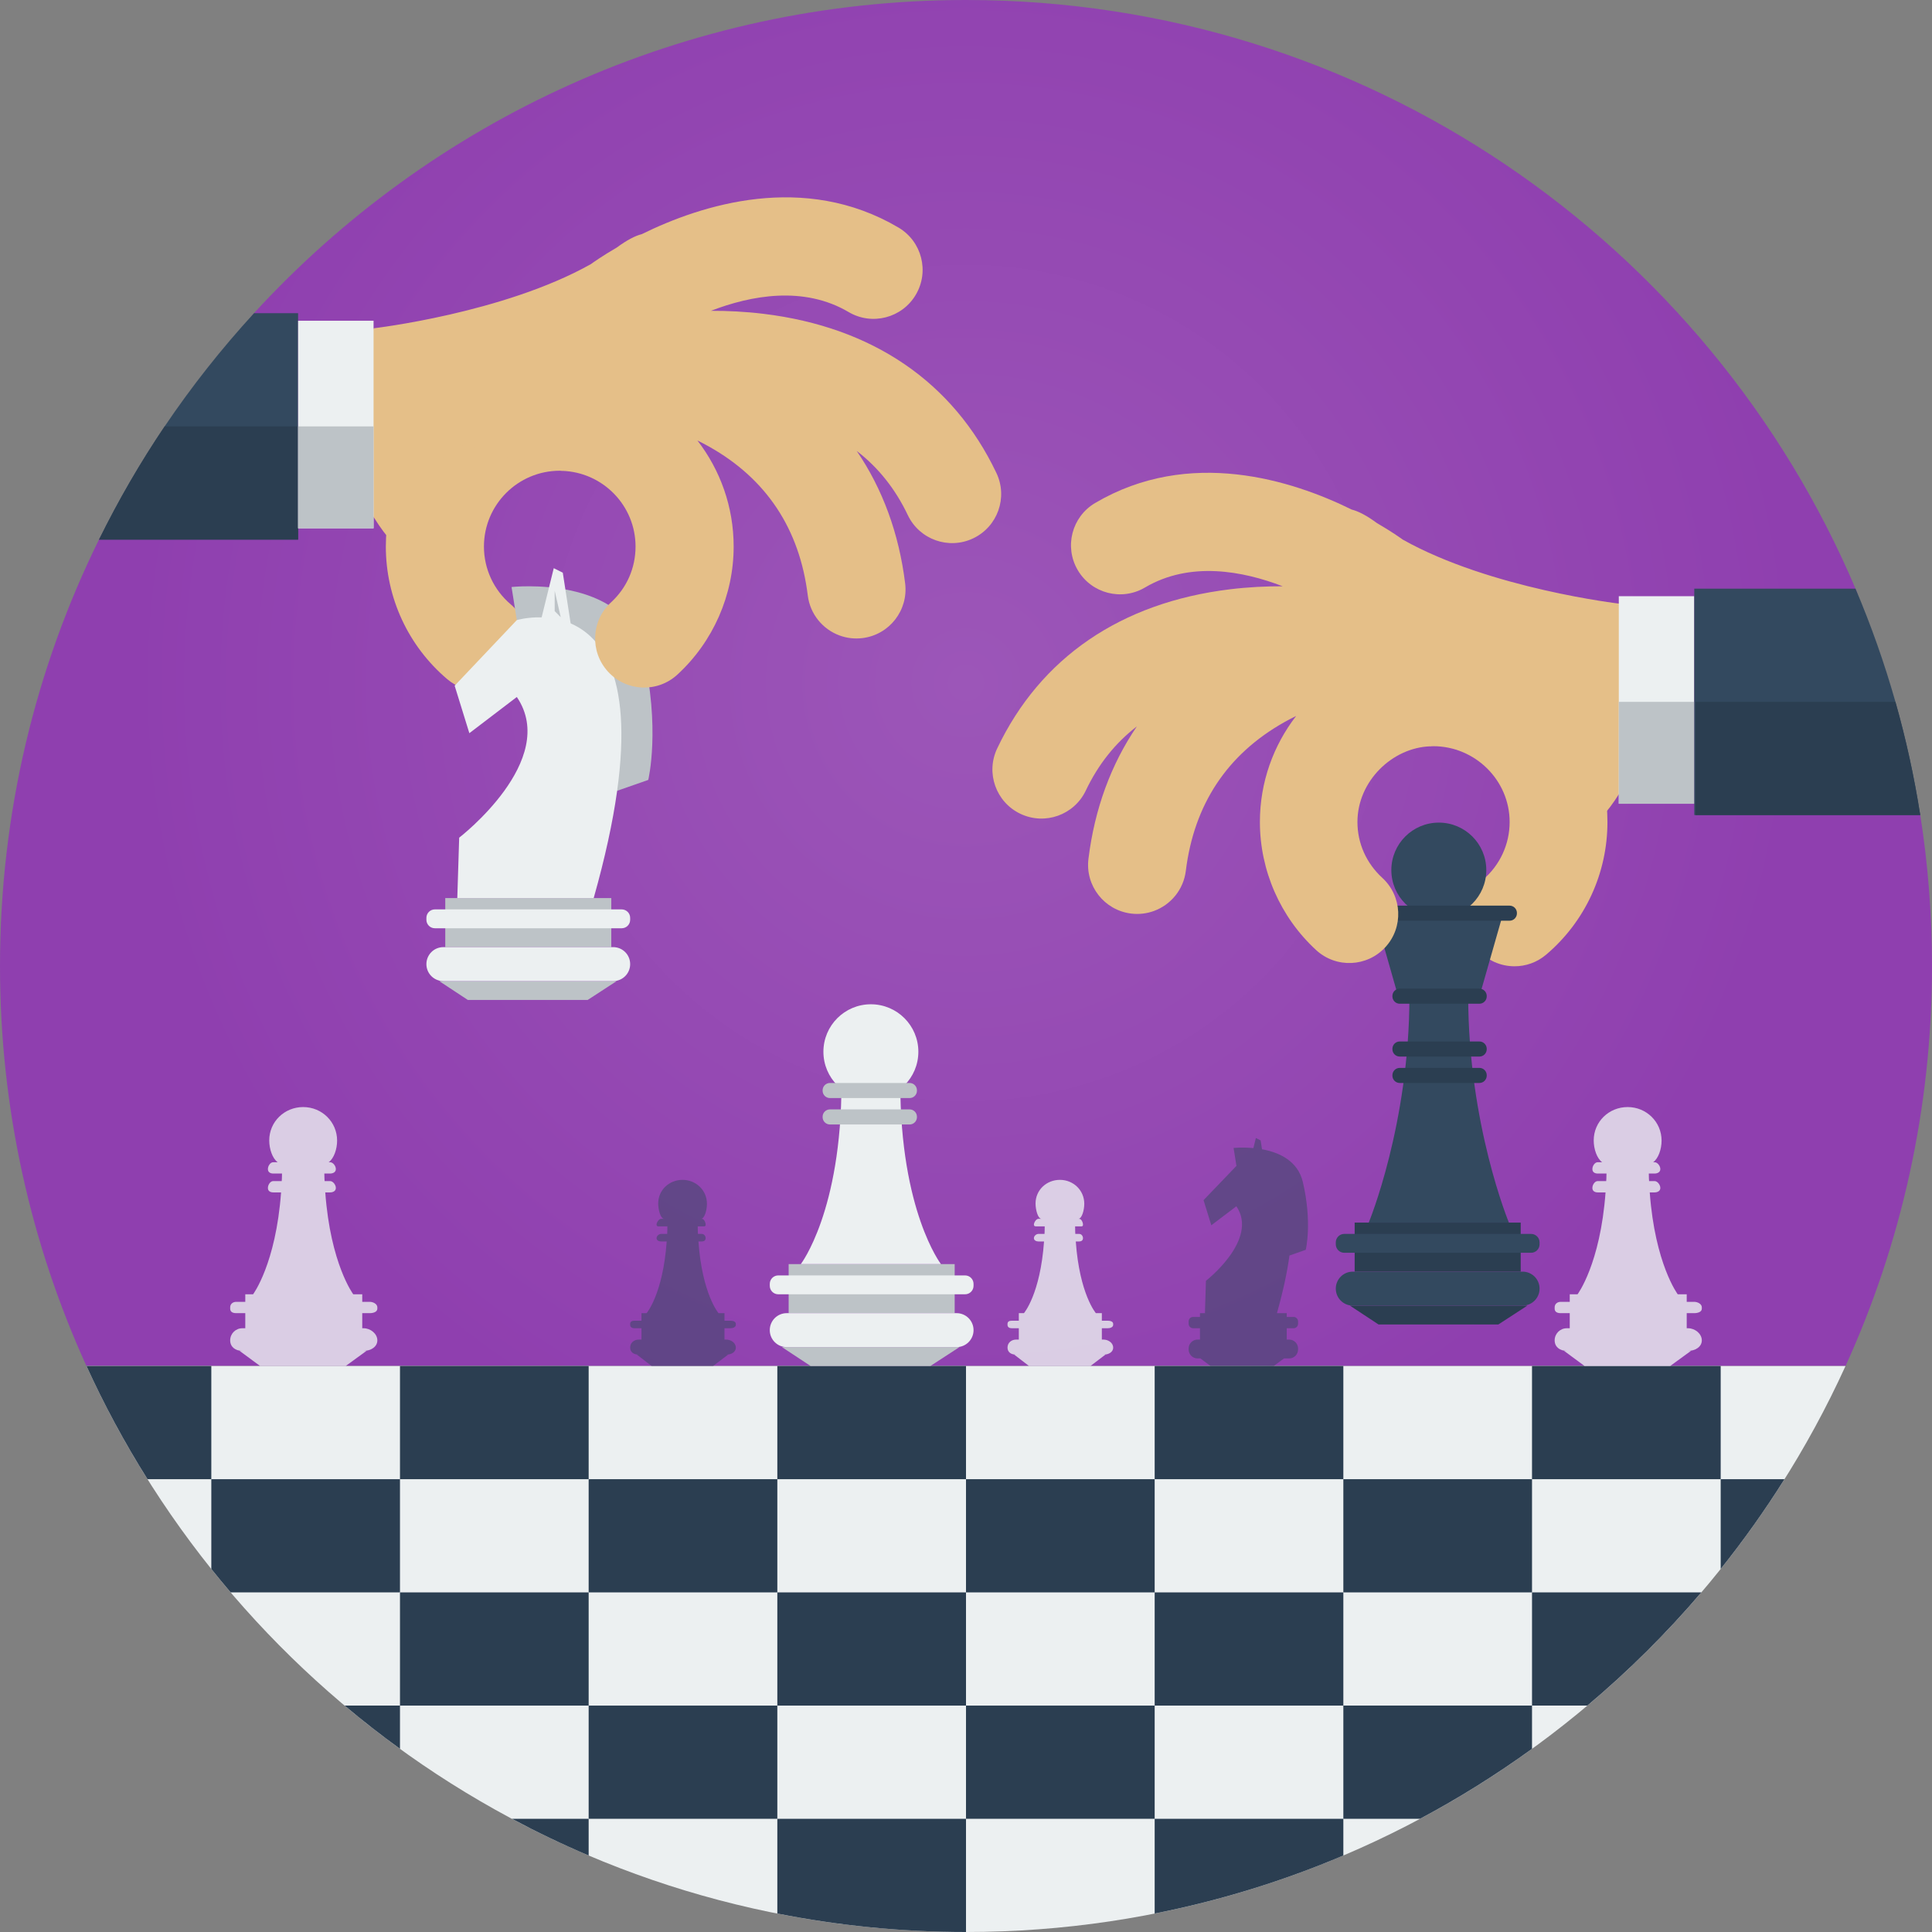 <?xml version="1.0" encoding="iso-8859-1"?>
<!-- Generator: Adobe Illustrator 19.0.0, SVG Export Plug-In . SVG Version: 6.00 Build 0)  -->
<svg version="1.1" id="Layer_1" xmlns="http://www.w3.org/2000/svg" xmlns:xlink="http://www.w3.org/1999/xlink" x="0px" y="0px"
	 viewBox="0 0 512 512" style="enable-background:new 0 0 512 512;" xml:space="preserve">
<rect x="0" y="0" width="512" height="512" fill="#808080" stroke="none"/>
<g id="Others">
</g>
<g id="Design">
</g>
<g id="SEO_x2F__Web">
</g>
<g id="Finance__x2F__Money">
</g>
<g id="E-Commerce__x2F__Shopping">
</g>
<g id="Strategy">
	<g id="chess">
		
			<radialGradient id="SVGID_1_" cx="256" cy="332.999" r="221.695" gradientTransform="matrix(1 0 0 -1 0 514)" gradientUnits="userSpaceOnUse">
			<stop  offset="0" style="stop-color:#9C56B8"/>
			<stop  offset="1" style="stop-color:#8F3FAF"/>
		</radialGradient>
		<path style="fill:url(#SVGID_1_);" d="M256,0C181.317,0,114.104,31.98,67.308,82.993C60.636,90.266,69.804,113.992,64,122
			c-8.444,11.652-31.356,7.977-37.77,20.992C9.435,177.075,0,215.436,0,256c0,37.806,8.195,73.697,22.906,105.996l466.186,0.006
			C503.804,329.702,512,293.808,512,256c0-13.608-1.062-26.968-3.106-40.001C507.492,207.067,482.3,198.6,480,190
			c-3.062-11.448,16.431-22.891,11.881-33.648C453.019,64.471,362.038,0,256,0z"/>
		<path style="fill:#33495F;" d="M67.315,83c-8.609,9.385-16.535,19.407-23.682,30c-6.449,9.558-12.256,19.583-17.389,30H79v-30V83
			H67.315z"/>
		<path style="fill:#2B3E51;" d="M79,113H43.634c-6.449,9.558-12.256,19.583-17.389,30H79V113z"/>
		<path style="fill:#E5BF88;" d="M379.823,171.75c25.413,0,46.168,20.675,46.168,46.088c0,13.558-5.892,26.369-16.236,35.148
			c-2.444,2.075-5.412,3.089-8.386,3.089c-3.685,0-7.336-1.559-9.908-4.588c-4.646-5.474-3.97-13.677,1.504-18.324
			c4.513-3.831,7.104-9.417,7.104-15.326c0-11.077-9.171-20.088-20.248-20.088c-0.224,0,0.178,0.026-0.822,0.034v-26.017
			C380,171.764,379.601,171.75,379.823,171.75z"/>
		<g>
			<path style="fill:#ECF0F1;" d="M489.084,362H22.916C63.222,450.485,152.424,512,256,512S448.778,450.485,489.084,362z"/>
			<g>
				<path style="fill:#2B3E51;" d="M22.916,362c4.734,10.393,10.15,20.407,16.178,30H56v-30H22.916z"/>
				<path style="fill:#2B3E51;" d="M56,392v23.788c1.678,2.098,3.388,4.169,5.13,6.212H106v-30H56z"/>
				<path style="fill:#2B3E51;" d="M106,463.453V452H91.336C96.081,455.99,100.971,459.811,106,463.453z"/>
				<rect x="106" y="362" style="fill:#2B3E51;" width="50" height="30"/>
				<rect x="106" y="422" style="fill:#2B3E51;" width="50" height="30"/>
				<path style="fill:#2B3E51;" d="M156,491.728V482h-20.323C142.286,485.526,149.062,488.78,156,491.728z"/>
				<rect x="156" y="392" style="fill:#2B3E51;" width="50" height="30"/>
				<rect x="156" y="452" style="fill:#2B3E51;" width="50" height="30"/>
				<rect x="206" y="362" style="fill:#2B3E51;" width="50" height="30"/>
				<rect x="206" y="422" style="fill:#2B3E51;" width="50" height="30"/>
				<path style="fill:#2B3E51;" d="M206,507.104c16.172,3.203,32.888,4.896,50,4.896v-30h-50V507.104z"/>
				<rect x="256" y="392" style="fill:#2B3E51;" width="50" height="30"/>
				<rect x="256" y="452" style="fill:#2B3E51;" width="50" height="30"/>
				<rect x="306" y="362" style="fill:#2B3E51;" width="50" height="30"/>
				<rect x="306" y="422" style="fill:#2B3E51;" width="50" height="30"/>
				<path style="fill:#2B3E51;" d="M306,507.104c17.361-3.438,34.094-8.621,50-15.376V482h-50V507.104z"/>
				<rect x="356" y="392" style="fill:#2B3E51;" width="50" height="30"/>
				<path style="fill:#2B3E51;" d="M356,482h20.323c10.336-5.515,20.247-11.717,29.677-18.547V452h-50V482z"/>
				<rect x="406" y="362" style="fill:#2B3E51;" width="50" height="30"/>
				<path style="fill:#2B3E51;" d="M420.664,452c10.879-9.149,20.984-19.185,30.206-30H406v30H420.664z"/>
				<path style="fill:#2B3E51;" d="M472.906,392H456v23.788C462.071,408.199,467.717,400.259,472.906,392z"/>
			</g>
		</g>
		<path style="opacity:0.8;fill:#ECF0F1;enable-background:new    ;" d="M97.996,348c0.887,0,2.004-0.301,2.004-1.188v-0.362
			c0-0.887-1.117-1.45-2.004-1.45H96v-2h-2.381c0,0-6.024-8-7.419-27h1.288c0.769,0,1.513-0.374,1.513-1.142v-0.076
			c0-0.769-0.744-1.782-1.513-1.782h-1.46c-0.032,0-0.058-1-0.076-2h1.536c0.769,0,1.513-0.377,1.513-1.146v-0.076
			c0-0.769-0.744-1.778-1.513-1.778h-0.381c1.385-1,2.23-3.454,2.23-5.722c0-4.968-4.027-8.897-8.994-8.897
			s-8.994,3.882-8.994,8.849c0,2.268,0.846,4.77,2.23,5.77H72.4c-0.769,0-1.4,1.009-1.4,1.778v0.076c0,0.769,0.631,1.146,1.4,1.146
			h2.334c-0.018,1-0.044,2-0.076,2H72.4c-0.769,0-1.4,1.013-1.4,1.782v0.076c0,0.769,0.631,1.142,1.4,1.142h2.086
			c-1.396,19-7.419,27-7.419,27H65v2h-2.394c-0.887,0-1.606,0.562-1.606,1.45v0.362c0,0.887,0.719,1.188,1.606,1.188H65v4h-0.788
			c-1.774,0-3.212,1.43-3.212,3.204v0.01c0,1.774,1.438,2.786,3.212,2.786h-0.714l5.424,4H91.62l5.496-4H96.39
			c1.774,0,3.61-1.012,3.61-2.786v-0.01c0-1.774-1.836-3.204-3.61-3.204H96v-4H97.996z"/>
		<path style="opacity:0.5;fill:#33495F;enable-background:new    ;" d="M193.563,352c0.637,0,1.437-0.268,1.437-0.905v-0.26
			c0-0.637-0.8-0.835-1.437-0.835H192v-2h-1.58c0,0-4.325-5-5.327-19h0.924c0.552,0,0.982-0.296,0.982-0.848v-0.054
			c0-0.552-0.43-1.098-0.982-1.098h-1.048c-0.023,0-0.042-1-0.055-2h1.103c0.552,0,0.982,0.111,0.982-0.441v-0.055
			c0-0.552-0.43-1.504-0.982-1.504h-0.273c0.994,0,1.602-2.366,1.602-3.994c0-3.566-2.892-6.332-6.458-6.332
			c-3.566,0-6.458,2.702-6.458,6.268c0,1.628,0.607,4.058,1.602,4.058h-0.847c-0.552,0-1.185,0.953-1.185,1.504v0.055
			c0,0.552,0.633,0.441,1.185,0.441h1.676c-0.013,1-0.032,2-0.055,2h-1.622c-0.552,0-1.185,0.545-1.185,1.098v0.054
			c0,0.552,0.633,0.848,1.185,0.848h1.498c-1.002,14-5.327,19-5.327,19H170v2h-1.847c-0.637,0-1.153,0.198-1.153,0.835v0.26
			c0,0.637,0.516,0.905,1.153,0.905H170v3h-0.694c-1.274,0-2.306,0.847-2.306,2.121v0.007c0,1.274,1.032,1.873,2.306,1.873h-0.513
			l3.895,3h16.297l3.946-3h-0.522c1.274,0,2.59-0.599,2.59-1.873v-0.007c0-1.274-1.316-2.121-2.59-2.121H192v-3L193.563,352
			L193.563,352z"/>
		<path style="opacity:0.8;fill:#ECF0F1;enable-background:new    ;" d="M293.563,352c0.637,0,1.437-0.268,1.437-0.905v-0.26
			c0-0.637-0.8-0.835-1.437-0.835H292v-2h-1.58c0,0-4.325-5-5.327-19h0.924c0.552,0,0.982-0.296,0.982-0.848v-0.054
			c0-0.552-0.43-1.098-0.982-1.098h-1.048c-0.023,0-0.042-1-0.055-2h1.103c0.552,0,0.982,0.111,0.982-0.441v-0.055
			c0-0.552-0.43-1.504-0.982-1.504h-0.273c0.994,0,1.602-2.366,1.602-3.994c0-3.566-2.892-6.332-6.458-6.332
			s-6.458,2.702-6.458,6.268c0,1.628,0.607,4.058,1.602,4.058h-0.847c-0.552,0-1.185,0.953-1.185,1.504v0.055
			c0,0.552,0.633,0.441,1.185,0.441h1.676c-0.013,1-0.032,2-0.055,2h-1.622c-0.552,0-1.185,0.545-1.185,1.098v0.054
			c0,0.552,0.633,0.848,1.185,0.848h1.498c-1.002,14-5.327,19-5.327,19H270v2h-1.847c-0.637,0-1.153,0.198-1.153,0.835v0.26
			c0,0.637,0.516,0.905,1.153,0.905H270v3h-0.694c-1.274,0-2.306,0.847-2.306,2.121v0.007c0,1.274,1.032,1.873,2.306,1.873h-0.513
			l3.895,3h16.297l3.946-3h-0.522c1.274,0,2.59-0.599,2.59-1.873v-0.007c0-1.274-1.316-2.121-2.59-2.121H292v-3L293.563,352
			L293.563,352z"/>
		<g>
			<polygon style="fill:#BDC3C7;" points="207.229,357 214.817,362 246.569,362 254.257,357 			"/>
			<rect x="209" y="335" style="fill:#BDC3C7;" width="44" height="13"/>
			<path style="fill:#ECF0F1;" d="M258,352.507c0,2.481-2.012,4.493-4.494,4.493h-45.013c-2.482,0-4.494-2.012-4.494-4.493v-0.014
				c0-2.481,2.012-4.493,4.494-4.493h45.013c2.482,0,4.494,2.012,4.494,4.493V352.507z"/>
			<path style="fill:#ECF0F1;" d="M258,340.753c0,1.241-1.006,2.247-2.247,2.247h-49.507c-1.241,0-2.247-1.006-2.247-2.247v-0.507
				c0-1.241,1.006-2.247,2.247-2.247h49.507c1.241,0,2.247,1.006,2.247,2.247V340.753z"/>
			<path style="fill:#ECF0F1;" d="M238.581,287h-15.577c0,34-10.784,48-10.784,48h37.144C249.365,335,238.581,321,238.581,287z"/>
			<circle style="fill:#ECF0F1;" cx="230.793" cy="278.725" r="12.581"/>
			<path style="fill:#BDC3C7;" d="M243,289.053c0,1.075-0.872,1.947-1.947,1.947h-21.105c-1.075,0-1.947-0.872-1.947-1.947v-0.106
				c0-1.075,0.872-1.947,1.947-1.947h21.105c1.075,0,1.947,0.872,1.947,1.947V289.053z"/>
			<path style="fill:#BDC3C7;" d="M243,296.053c0,1.076-0.872,1.947-1.947,1.947h-21.105c-1.075,0-1.947-0.872-1.947-1.947v-0.105
				c0-1.076,0.872-1.947,1.947-1.947h21.105c1.075,0,1.947,0.872,1.947,1.947V296.053z"/>
		</g>
		<g>
			<path style="fill:#33495F;" d="M389.09,264h-15.576c0,34-10.784,60-10.784,60h37.145C399.874,324,389.09,298,389.09,264z"/>
			<polygon style="fill:#2B3E51;" points="357.737,346 365.326,351 397.078,351 404.767,346 			"/>
			<rect x="359" y="324" style="fill:#2B3E51;" width="44" height="13"/>
			<path style="fill:#33495F;" d="M408,341.507c0,2.481-2.012,4.493-4.493,4.493h-45.014c-2.481,0-4.493-2.012-4.493-4.493v-0.014
				c0-2.481,2.012-4.493,4.493-4.493h45.014c2.481,0,4.493,2.012,4.493,4.493V341.507z"/>
			<path style="fill:#33495F;" d="M408,329.753c0,1.241-1.006,2.247-2.247,2.247h-49.507c-1.241,0-2.247-1.006-2.247-2.247v-0.507
				c0-1.241,1.006-2.247,2.247-2.247h49.507c1.241,0,2.247,1.006,2.247,2.247V329.753z"/>
			<circle style="fill:#33495F;" cx="381.302" cy="230.581" r="12.581"/>
			<polygon style="fill:#33495F;" points="398.077,243 364.527,243 370.518,264 392.085,264 			"/>
			<path style="fill:#2B3E51;" d="M402,242.053c0,1.076-0.872,1.947-1.947,1.947h-36.105c-1.075,0-1.947-0.872-1.947-1.947v-0.105
				c0-1.076,0.872-1.947,1.947-1.947h36.105c1.075,0,1.947,0.872,1.947,1.947V242.053z"/>
			<path style="fill:#2B3E51;" d="M394,264.053c0,1.075-0.872,1.947-1.947,1.947h-21.105c-1.075,0-1.947-0.872-1.947-1.947v-0.106
				c0-1.075,0.872-1.947,1.947-1.947h21.105c1.075,0,1.947,0.872,1.947,1.947V264.053z"/>
			<path style="fill:#2B3E51;" d="M394,278.053c0,1.075-0.872,1.947-1.947,1.947h-21.105c-1.075,0-1.947-0.872-1.947-1.947v-0.106
				c0-1.075,0.872-1.947,1.947-1.947h21.105c1.075,0,1.947,0.872,1.947,1.947V278.053z"/>
			<path style="fill:#2B3E51;" d="M394,285.053c0,1.076-0.872,1.947-1.947,1.947h-21.105c-1.075,0-1.947-0.872-1.947-1.947v-0.105
				c0-1.076,0.872-1.947,1.947-1.947h21.105c1.075,0,1.947,0.872,1.947,1.947V285.053z"/>
		</g>
		<path style="opacity:0.8;fill:#ECF0F1;enable-background:new    ;" d="M448.996,348c0.887,0,2.004-0.301,2.004-1.188v-0.362
			c0-0.887-1.117-1.45-2.004-1.45H447v-2h-2.381c0,0-6.024-8-7.419-27h1.288c0.769,0,1.513-0.374,1.513-1.142v-0.076
			c0-0.769-0.744-1.782-1.513-1.782h-1.46c-0.032,0-0.058-1-0.076-2h1.536c0.769,0,1.513-0.377,1.513-1.146v-0.076
			c0-0.769-0.744-1.778-1.513-1.778h-0.381c1.385-1,2.23-3.454,2.23-5.722c0-4.968-4.027-8.897-8.994-8.897
			s-8.994,3.882-8.994,8.849c0,2.268,0.846,4.77,2.23,5.77h-1.18c-0.769,0-1.4,1.009-1.4,1.778v0.076c0,0.769,0.631,1.146,1.4,1.146
			h2.334c-0.018,1-0.044,2-0.076,2H423.4c-0.769,0-1.4,1.013-1.4,1.782v0.076c0,0.769,0.631,1.142,1.4,1.142h2.086
			c-1.396,19-7.419,27-7.419,27H416v2h-2.394c-0.887,0-1.606,0.562-1.606,1.45v0.362c0,0.887,0.719,1.188,1.606,1.188H416v4h-0.788
			c-1.774,0-3.212,1.43-3.212,3.204v0.01c0,1.774,1.438,2.786,3.212,2.786h-0.714l5.424,4h22.698l5.496-4h-0.727
			c1.774,0,3.61-1.012,3.61-2.786v-0.01c0-1.774-1.836-3.204-3.61-3.204H447v-4H448.996z"/>
		<path style="opacity:0.5;fill:#33495F;enable-background:new    ;" d="M346.039,331.214c0,0,1.758-7.212-0.772-17.967
			c-1.334-5.67-6.363-7.868-10.821-8.681l-0.363-2.346l-1.265-0.633l-0.657,2.667c-2.967-0.279-5.248-0.031-5.248-0.031l0.738,4.639
			l0.056,0.108c-0.035,0.01-0.056,0.016-0.056,0.016l-8.698,9.063l2.056,6.657l6.642-5.032c6.009,8.856-8.065,19.748-8.065,19.748
			L319.323,348H318v1h-1.814c-0.655,0-1.186,0.531-1.186,1.186v0.628c0,0.655,0.531,1.186,1.186,1.186H318v3h-0.628
			c-1.31,0-2.372,1.062-2.372,2.372v0.256c0,1.31,1.062,2.372,2.372,2.372h0.756l2.671,2h16.764l2.706-2h1.36
			c1.31,0,2.372-1.062,2.372-2.372v-0.256c0-1.31-1.062-2.372-2.372-2.372H341v-3h1.814c0.655,0,1.186-0.531,1.186-1.186v-0.628
			c0-0.655-0.531-1.186-1.186-1.186H341v-1h-2.594c1.672-5.933,2.731-10.978,3.312-15.277L346.039,331.214z"/>
		<path style="fill:#E5BF88;" d="M148.338,98.75c-25.413,0-46.088,20.675-46.088,46.088c0,13.558,5.932,26.369,16.276,35.148
			c2.444,2.075,5.433,3.089,8.406,3.089c3.685,0,7.346-1.559,9.917-4.588c4.646-5.474,3.975-13.677-1.499-18.324
			c-4.513-3.831-7.101-9.417-7.101-15.326c0-11.077,9.011-20.088,20.088-20.088c0.224,0,0.44,0.026,0.662,0.034V98.767
			C148.779,98.764,148.56,98.75,148.338,98.75z"/>
		<g>
			<polygon style="fill:#BDC3C7;" points="116.395,260 123.983,265 155.736,265 163.424,260 			"/>
			<path style="fill:#BDC3C7;" d="M136.964,164.352l-1.398-8.787c0,0,29.97-3.276,34.763,17.093
				c4.792,20.37,1.462,34.031,1.462,34.031l-10.864,3.794L136.964,164.352z"/>
			<rect x="118" y="238" style="fill:#BDC3C7;" width="44" height="13"/>
			<path style="fill:#ECF0F1;" d="M167,255.507c0,2.481-2.012,4.493-4.493,4.493h-45.014c-2.481,0-4.493-2.012-4.493-4.493v-0.014
				c0-2.481,2.012-4.493,4.493-4.493h45.014c2.481,0,4.493,2.012,4.493,4.493L167,255.507L167,255.507z"/>
			<path style="fill:#ECF0F1;" d="M167,243.753c0,1.241-1.006,2.247-2.247,2.247h-49.507c-1.241,0-2.247-1.006-2.247-2.247v-0.507
				c0-1.241,1.006-2.247,2.247-2.247h49.507c1.241,0,2.247,1.006,2.247,2.247V243.753z"/>
			<path style="fill:#ECF0F1;" d="M121.188,238l0.499-16.006c0,0,26.66-20.509,15.277-37.284l-12.581,9.591l-3.894-12.579
				l16.475-17.393c0,0,44.933-13.33,20.37,73.67L121.188,238L121.188,238z"/>
			<polygon style="fill:#ECF0F1;" points="143.354,164.352 146.75,150.572 149.146,151.771 151.342,165.949 			"/>
			<polygon style="fill:#BDC3C7;" points="147,156.563 147,161.955 148.598,163.561 			"/>
		</g>
		<path style="fill:#E5BF88;" d="M264.059,125.345c-11.449-24.066-32.769-38.649-61.658-42.172
			c-4.91-0.599-9.635-0.817-14.001-0.804c10.607-4.085,24.579-6.704,36.493,0.328c6.183,3.648,14.154,1.595,17.803-4.588
			c3.649-6.183,1.595-14.154-4.588-17.803c-25.015-14.762-52.195-6.058-68.025,1.745c-1.74,0.429-3.923,1.555-6.658,3.567h-0.001
			c-3.908,2.271-6.348,4.02-6.837,4.377C133.411,83.014,99,87,99,87s-7.5,38,0,50s10,8.5,10,8.5s-5.7-14.249,13.001-27.698
			L149,124.784c10.769,0.354,19.426,9.201,19.426,20.054c0,5.691-2.311,10.947-6.506,14.801c-5.288,4.857-5.637,13.081-0.78,18.368
			c4.857,5.288,13.081,5.638,18.368,0.78c9.481-8.708,14.918-21.083,14.918-33.95c0-10.576-3.591-20.32-9.604-28.104
			c1.043,0.513,2.098,1.066,3.159,1.663c15.133,8.521,23.91,21.777,26.088,39.399c0.617,4.992,3.986,8.971,8.398,10.604
			c1.886,0.698,3.964,0.967,6.098,0.704c7.125-0.881,12.188-7.371,11.308-14.497c-1.637-13.249-5.98-25.048-12.83-35.102
			c5.713,4.393,10.236,10.071,13.537,17.009c3.084,6.483,10.841,9.239,17.324,6.154S267.143,131.828,264.059,125.345z"/>
		<rect x="79" y="85" style="fill:#ECF0F1;" width="20" height="55"/>
		<rect x="79" y="113" style="fill:#BDC3C7;" width="20" height="27"/>
		<path style="fill:#E5BF88;" d="M264.264,198.345c11.449-24.066,32.769-38.649,61.658-42.172c4.91-0.599,9.635-0.817,14.001-0.804
			c-10.607-4.085-24.579-6.704-36.493,0.328c-6.183,3.648-14.154,1.595-17.803-4.588c-3.649-6.183-1.595-14.154,4.588-17.803
			c25.015-14.762,52.195-6.058,68.025,1.745c1.74,0.429,3.923,1.555,6.658,3.567h0.001c3.908,2.271,6.348,4.02,6.837,4.377
			C394.912,156.014,429.322,160,429.322,160s7.5,38,0,50s-10.161,8.5-10.161,8.5s-6.827-14.249-25.827-27.698L379,197.784
			c-10,0.354-19.265,9.201-19.265,20.054c0,5.691,2.391,10.947,6.587,14.801c5.288,4.857,5.677,13.081,0.821,18.368
			c-4.857,5.288-13.061,5.638-18.348,0.78c-9.481-8.708-14.909-21.083-14.909-33.95c0-10.576,3.596-20.32,9.609-28.104
			c-1.043,0.513-2.096,1.066-3.157,1.663c-15.133,8.521-23.909,21.777-26.086,39.399c-0.617,4.992-3.985,8.971-8.398,10.604
			c-1.886,0.698-3.964,0.967-6.098,0.704c-7.125-0.881-12.188-7.371-11.307-14.497c1.637-13.249,5.98-25.048,12.83-35.102
			c-5.713,4.393-10.236,10.071-13.537,17.009c-3.084,6.483-10.841,9.239-17.324,6.154S261.179,204.828,264.264,198.345z"/>
		<rect x="429" y="158" style="fill:#ECF0F1;" width="20" height="55"/>
		<rect x="429" y="186" style="fill:#BDC3C7;" width="20" height="27"/>
		<path style="fill:#33495F;" d="M508.882,216c-1.603-10.212-3.799-20.227-6.571-30c-2.916-10.278-6.46-20.292-10.583-30H449v30l0,0
			v30H508.882z"/>
		<path style="fill:#2B3E51;" d="M449.322,186v30h59.56c-1.603-10.212-3.799-20.227-6.571-30H449.322z"/>
	</g>
</g>
<g>
</g>
<g>
</g>
<g>
</g>
<g>
</g>
<g>
</g>
<g>
</g>
<g>
</g>
<g>
</g>
<g>
</g>
<g>
</g>
<g>
</g>
<g>
</g>
<g>
</g>
<g>
</g>
<g>
</g>
</svg>
